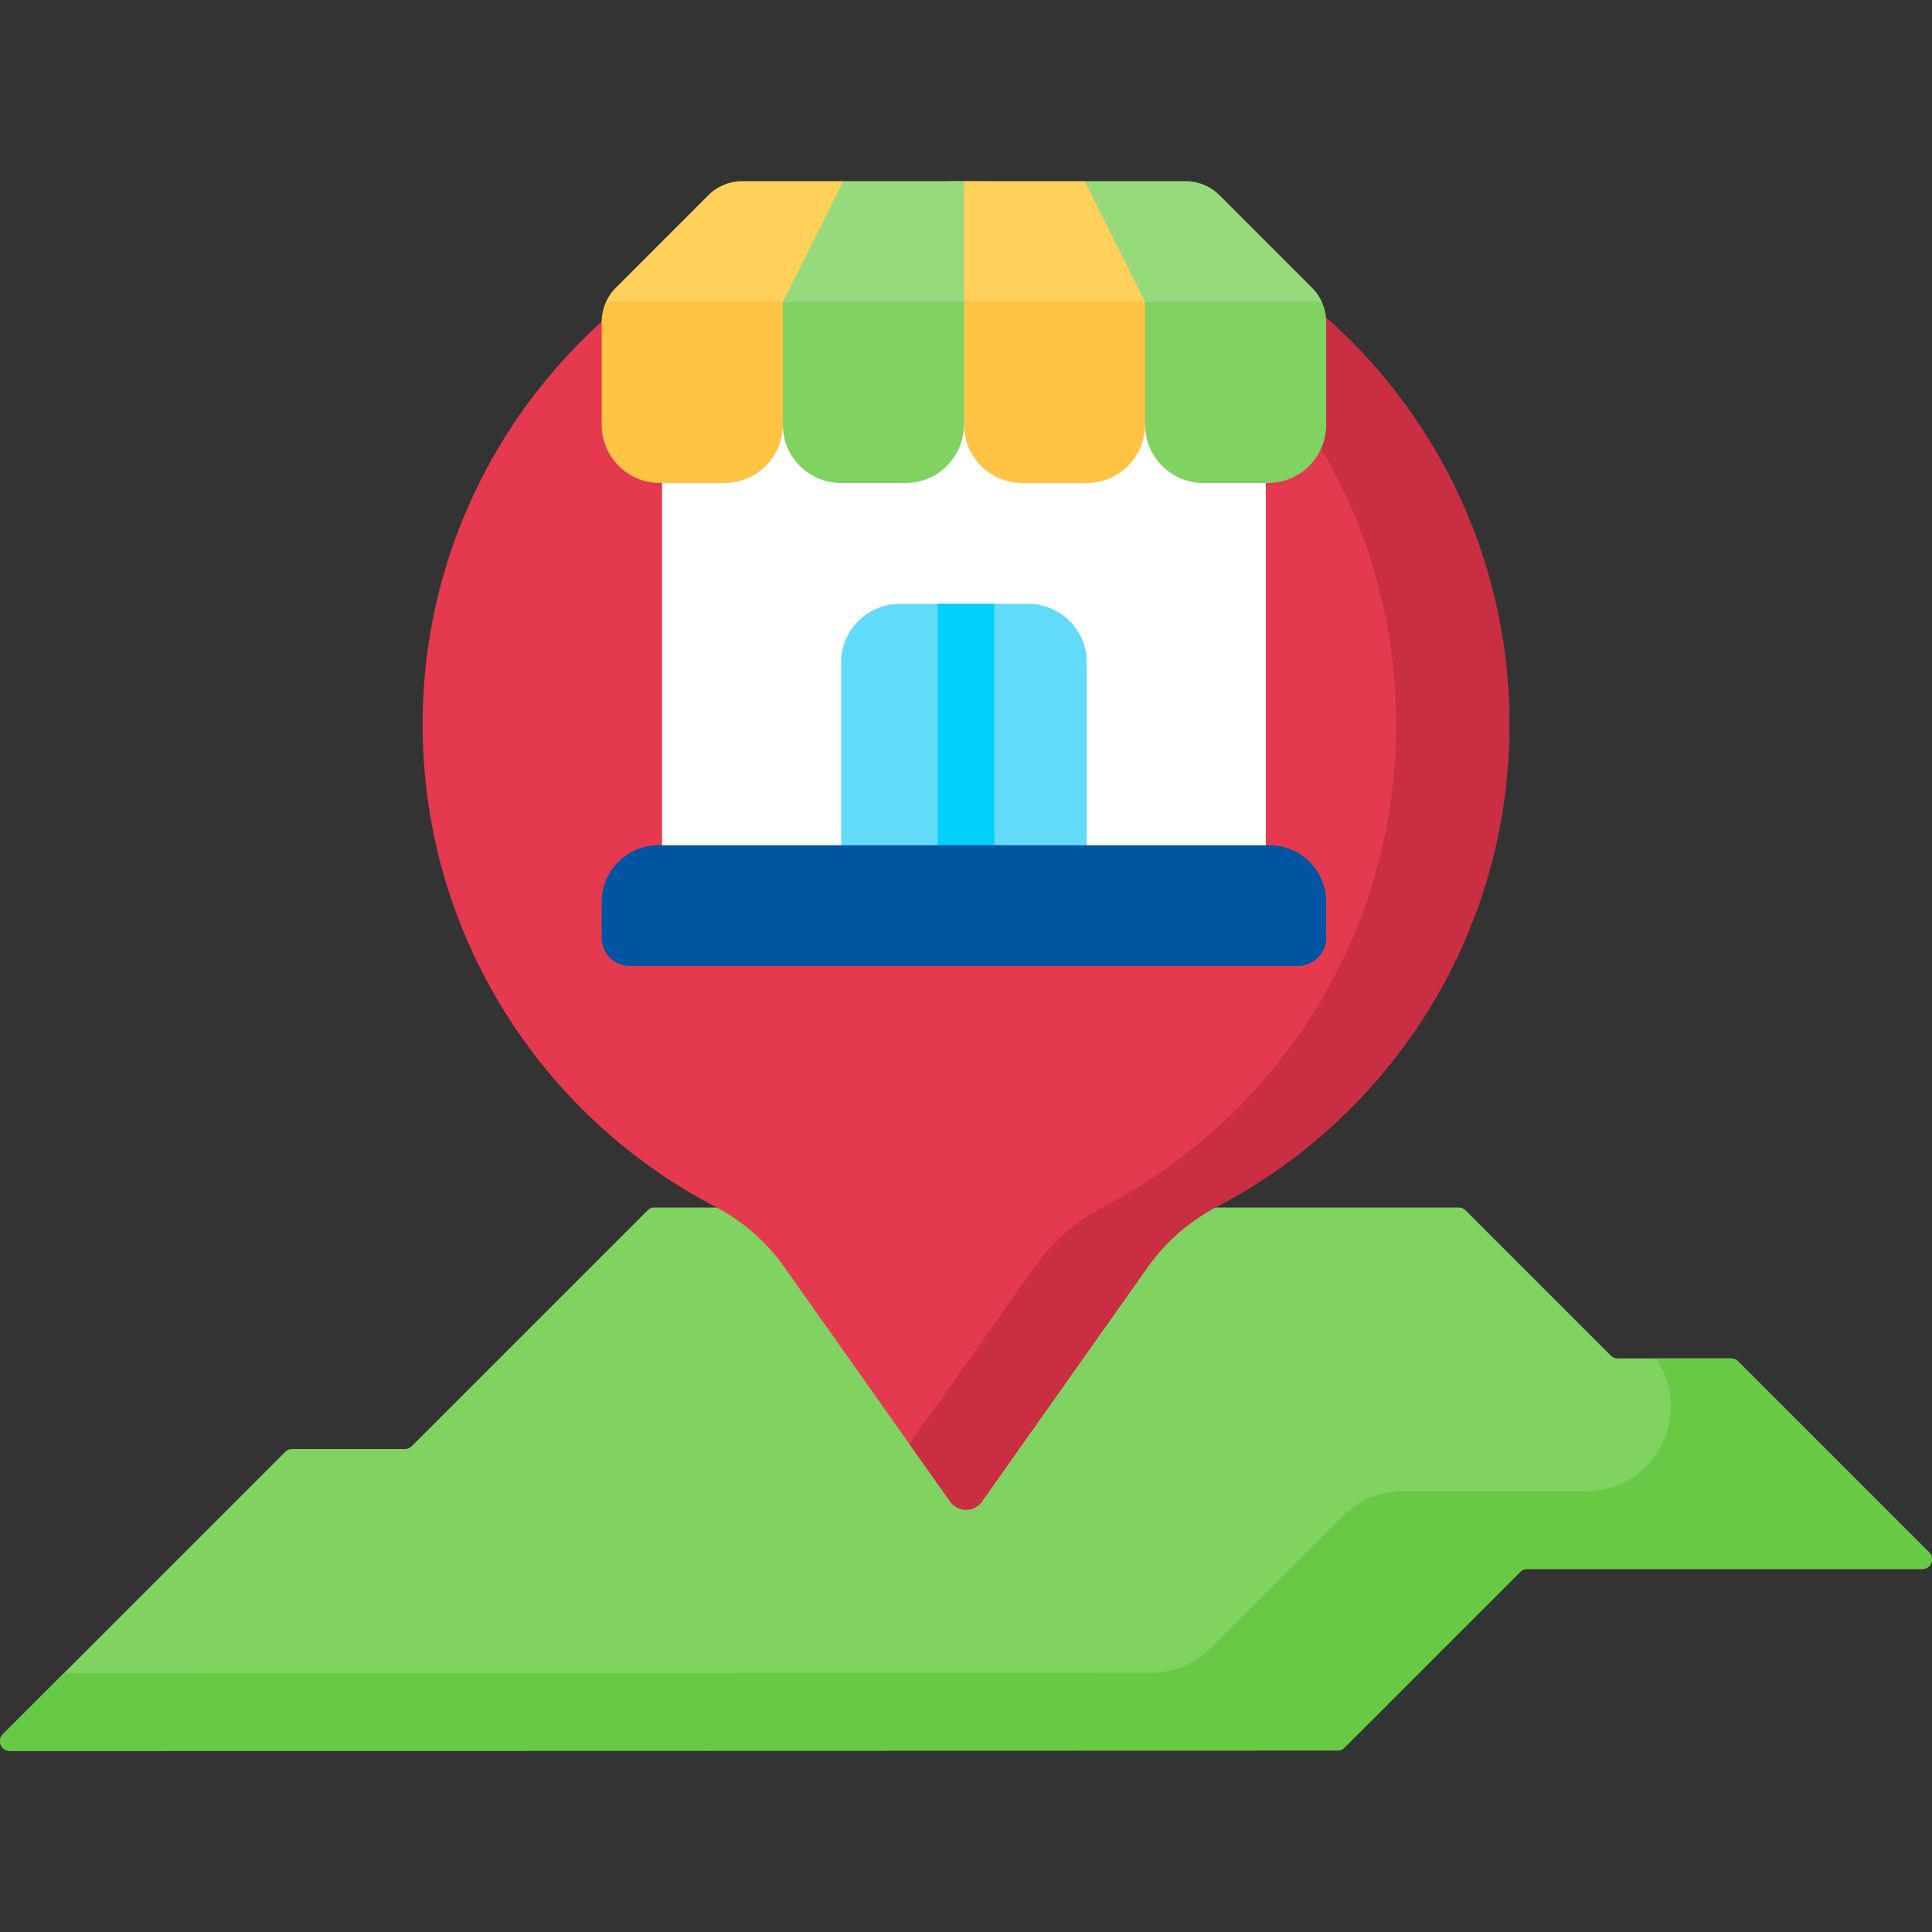 <svg xmlns="http://www.w3.org/2000/svg" version="1.1" xmlns:xlink="http://www.w3.org/1999/xlink" width="512" height="512" x="0" y="0" viewBox="0 0 512 512" style="enable-background:new 0 0 512 512" xml:space="preserve"><rect x="0" y="0" width="512" height="512" fill="#333333" stroke="none"/><g><path fill="#80D261" d="m.76 459.603 74.847-74.847a2.575 2.575 0 0 1 1.821-.754h29.866c.683 0 1.338-.271 1.821-.754l62.491-62.491a2.575 2.575 0 0 1 1.821-.754H386.57c.683 0 1.338.271 1.821.754l38.491 38.491a2.575 2.575 0 0 0 1.821.754h30.07c.683 0 1.338.271 1.821.754l50.645 50.645c1.622 1.622.473 4.397-1.821 4.397H404.704c-.683 0-1.338.271-1.821.754l-46.593 46.593a2.574 2.574 0 0 1-1.82.754L2.581 464c-2.294.001-3.444-2.774-1.821-4.397z" opacity="1" data-original="#80d261"></path><path fill="#68CA44" d="m511.24 411.401-50.645-50.645a2.575 2.575 0 0 0-1.821-.754h-20.007c10.112 14.273.168 35.192-18.414 35.192h-48.645a22.399 22.399 0 0 0-15.839 6.561l-34.983 34.983a22.401 22.401 0 0 1-15.832 6.561l-288.072.082L.759 459.603C-.864 461.226.286 464 2.581 464l351.888-.1c.683 0 1.338-.272 1.82-.754l46.593-46.593a2.575 2.575 0 0 1 1.821-.754h104.716c2.295-.001 3.444-2.775 1.821-4.398z" opacity="1" data-original="#68ca44"></path><path fill="#E53950" d="M400 192c0-79.224-63.977-143.505-143.085-143.997-79.779-.496-144.916 64.22-144.915 144 .001 55.543 31.449 103.741 77.51 127.761a51.592 51.592 0 0 1 18.284 15.946l44 62.225c2.053 2.903 6.359 2.903 8.411 0l43.991-62.212c4.806-6.797 11.227-12.251 18.598-16.118C368.691 295.531 400 247.422 400 192z" opacity="1" data-original="#e53950"></path><path fill="#CA2E43" d="M256.915 48.003c-5.37-.033-10.674.229-15.897.772C313.489 56.284 370 117.542 370 192c0 55.422-31.309 103.531-77.205 127.604-7.372 3.867-13.792 9.321-18.598 16.118L241 382.669l10.794 15.265c2.052 2.903 6.359 2.903 8.411 0l43.991-62.212c4.806-6.797 11.227-12.251 18.598-16.118C368.691 295.531 400 247.422 400 192c0-79.224-63.977-143.505-143.085-143.997z" opacity="1" data-original="#ca2e43"></path><path fill="#FFFFFF" d="M175.453 112h160v128h-160z" opacity="1" data-original="#ffffff"></path><path fill="#62DBFB" d="m288 224-32.547 16-32.547-16v-48.547c0-8.534 7.037-15.453 15.717-15.453h33.661c8.68 0 15.717 6.918 15.717 15.453V224z" opacity="1" data-original="#62dbfb"></path><path fill="#FFD15B" d="M223.453 48h-26.666a12.879 12.879 0 0 0-9.106 3.772l-24.457 24.457a12.87 12.87 0 0 0-2.614 3.772L192 96l20.786-16z" opacity="1" data-original="#ffd15b"></path><path fill="#97DA7B" d="m271.453 80-16-32h-32l-16 32 32 16z" opacity="1" data-original="#97da7b"></path><path fill="#FFD15B" d="M255.453 80V48h32l31.999 48.001z" opacity="1" data-original="#ffd15b"></path><path fill="#97DA7B" d="m347.681 76.228-24.457-24.457a12.877 12.877 0 0 0-9.106-3.772h-26.666l16 32L320 96l30.295-16a12.884 12.884 0 0 0-2.614-3.772z" opacity="1" data-original="#97da7b"></path><path fill="#FFC344" d="M160.61 80a12.877 12.877 0 0 0-1.158 5.334v27.213c0 8.534 6.918 15.453 15.453 15.453H192c8.534 0 15.453-6.918 15.453-15.453l10.302-16.546L207.453 80z" opacity="1" data-original="#ffc344"></path><path fill="#80D261" d="M240 128h-17.095c-8.534 0-15.453-6.918-15.453-15.453V80h48l9.981 12.244-9.981 20.303C255.453 121.082 248.534 128 240 128z" opacity="1" data-original="#80d261"></path><path fill="#FFC344" d="M288 128h-17.095c-8.534 0-15.453-6.918-15.453-15.453V80h48l10.302 12.682-10.302 19.865C303.453 121.082 296.534 128 288 128z" opacity="1" data-original="#ffc344"></path><path fill="#80D261" d="M303.453 80v32.547c0 8.534 6.918 15.453 15.453 15.453H336c8.534 0 15.453-6.918 15.453-15.453V85.334c0-1.858-.402-3.675-1.158-5.334z" opacity="1" data-original="#80d261"></path><path fill="#01D0FB" d="m255.453 240 8.047-3.956V160h-15v76.582z" opacity="1" data-original="#01d0fb"></path><path fill="#0055A3" d="M336.453 224h-162c-8.284 0-15 6.716-15 15v9.5a7.5 7.5 0 0 0 7.5 7.5h177a7.5 7.5 0 0 0 7.5-7.5V239c0-8.284-6.716-15-15-15z" opacity="1" data-original="#0055a3"></path></g></svg>